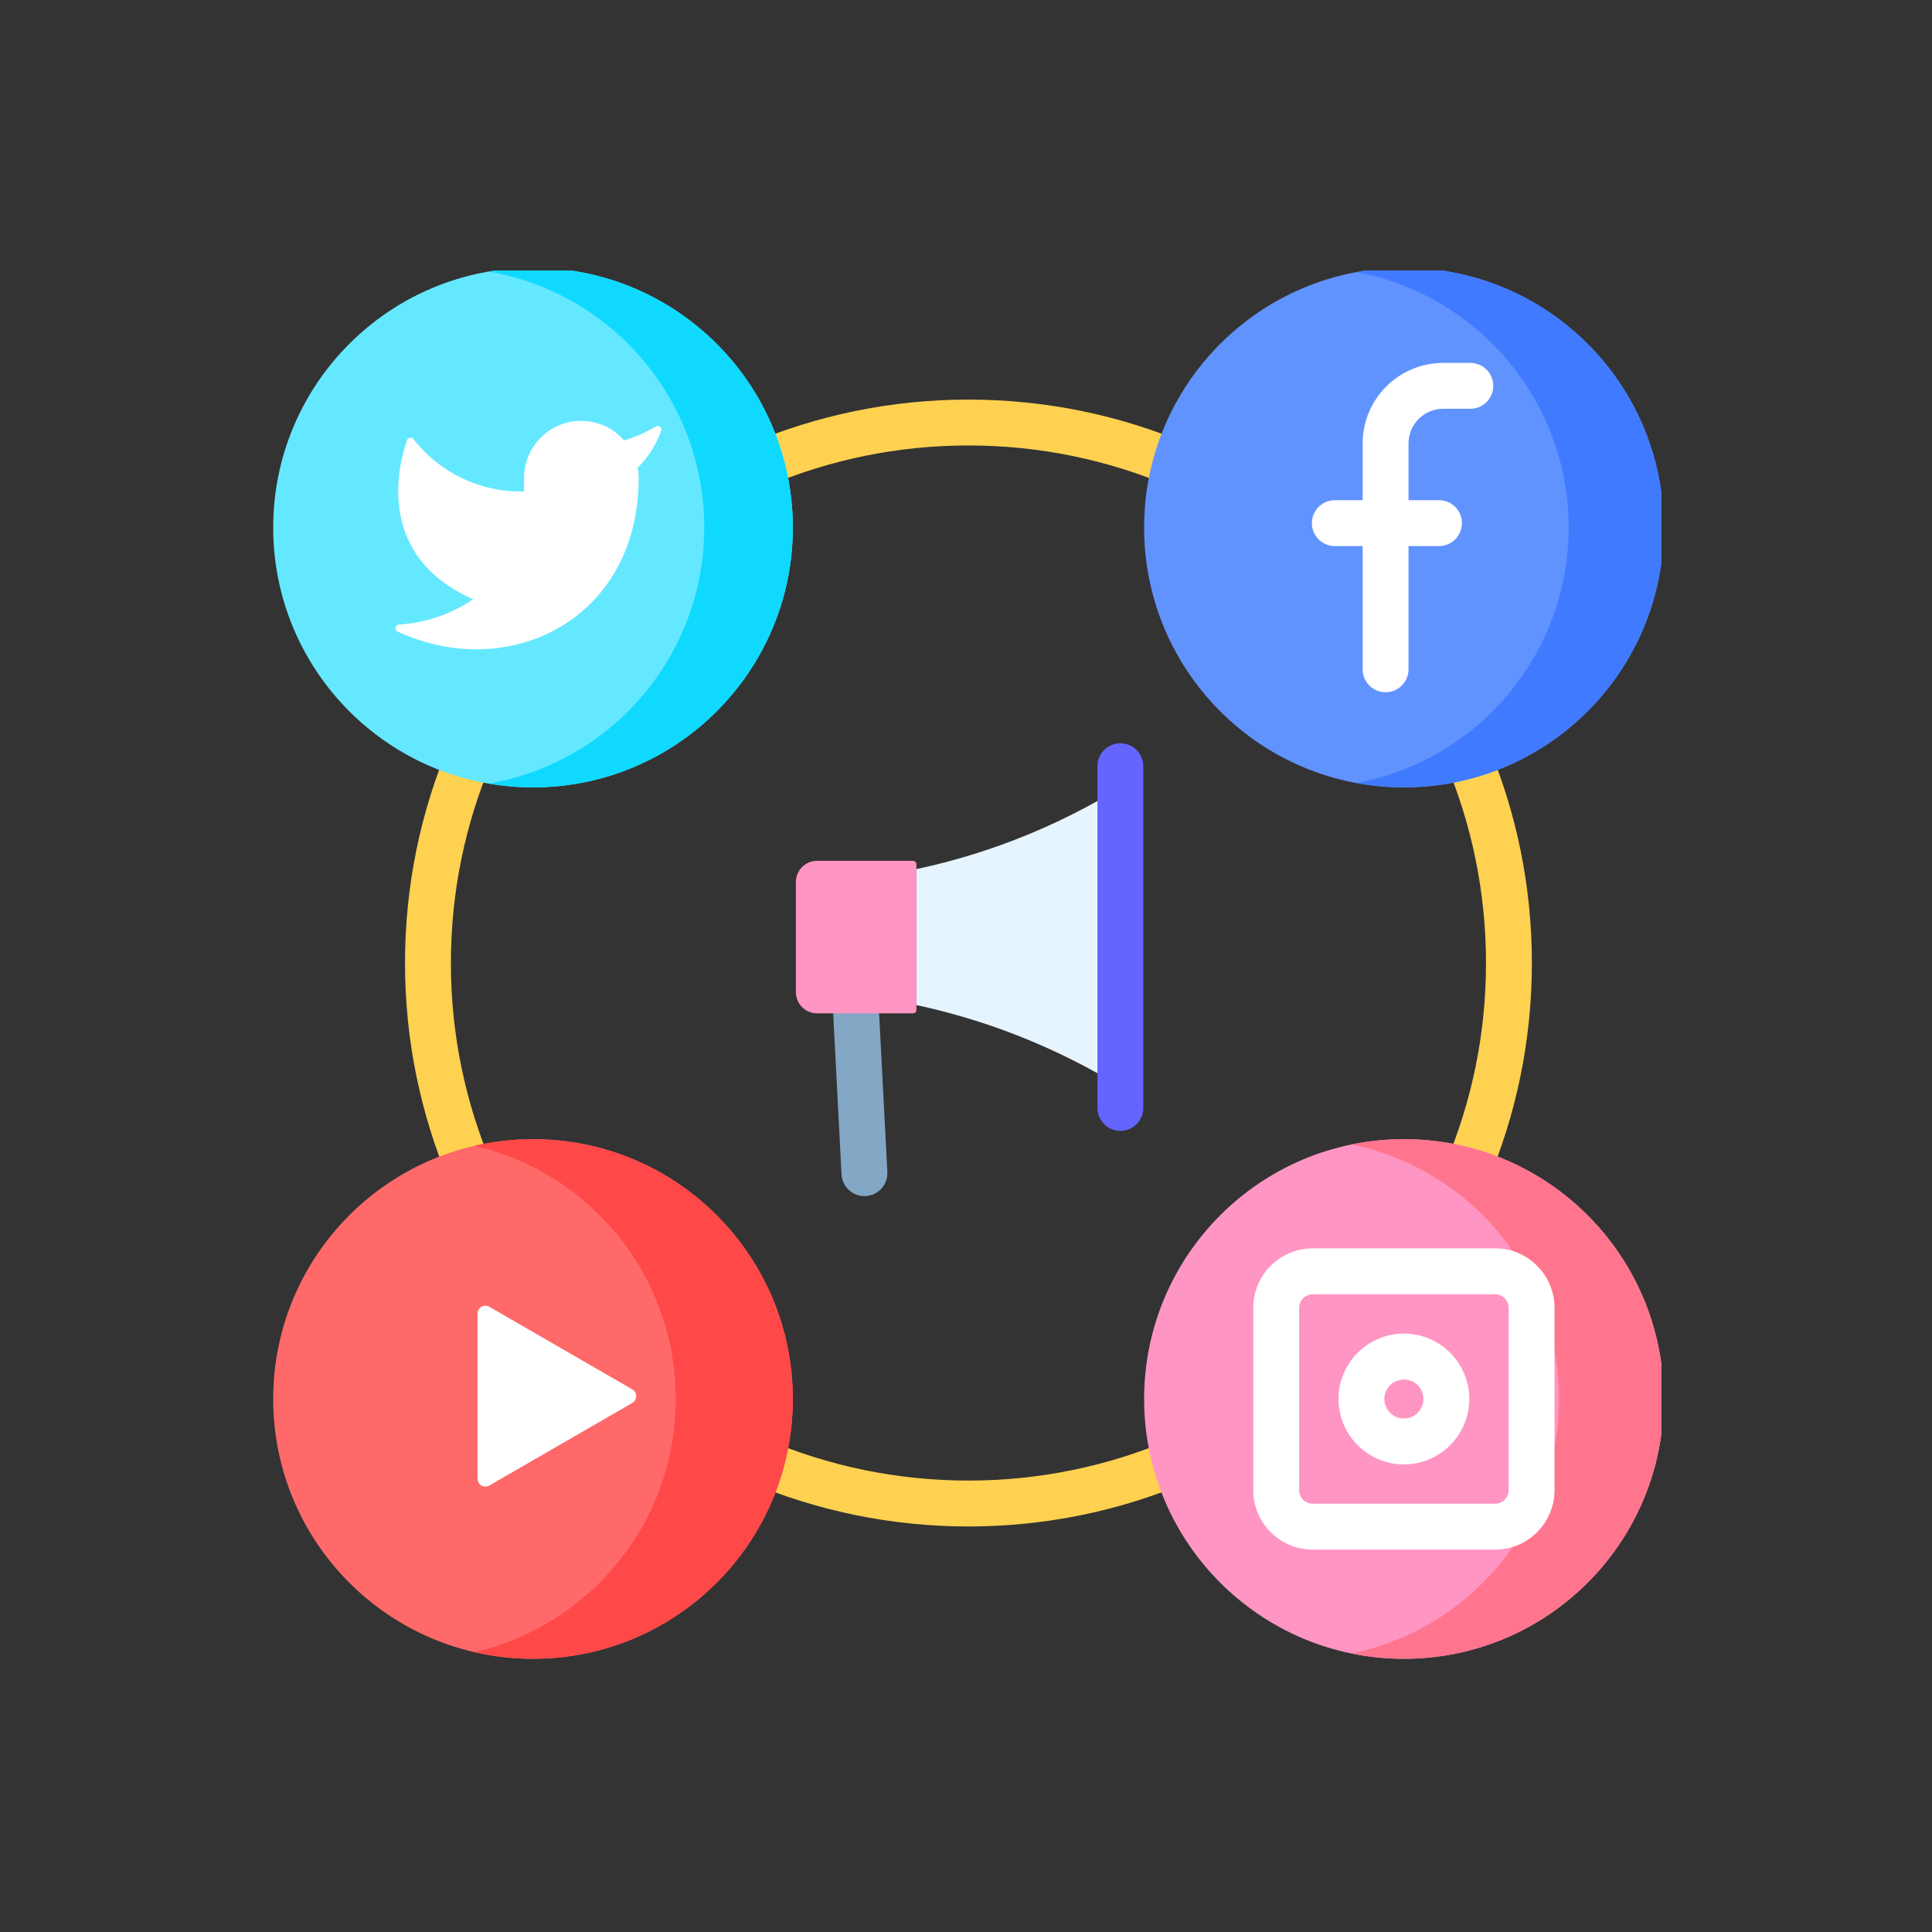<svg xmlns="http://www.w3.org/2000/svg" width="200" height="200" viewBox="0 0 200 200" fill="none"><rect x="0" y="0" width="200" height="200" fill="#333333" stroke="none"/><g clip-path="url(#clip0_472_144)"><path d="M100.253 158.019C68.092 158.019 41.926 131.854 41.926 99.691C41.926 67.53 68.092 41.365 100.253 41.365C132.415 41.365 158.58 67.53 158.58 99.691C158.58 131.854 132.415 158.019 100.253 158.019ZM100.253 46.114C70.71 46.114 46.676 70.149 46.676 99.691C46.676 129.235 70.71 153.268 100.253 153.268C129.796 153.268 153.83 129.235 153.83 99.691C153.83 70.149 129.796 46.114 100.253 46.114V46.114Z" fill="#FFD151"></path><path d="M82.073 54.614C82.073 69.468 70.03 81.51 55.177 81.51C40.322 81.51 28.281 69.468 28.281 54.614C28.281 39.761 40.322 27.719 55.177 27.719C70.03 27.719 82.073 39.761 82.073 54.614Z" fill="#64E8FF"></path><path d="M55.178 27.719C53.614 27.719 52.083 27.854 50.592 28.11C63.261 30.286 72.903 41.323 72.903 54.614C72.903 67.906 63.261 78.942 50.592 81.119C52.083 81.375 53.614 81.51 55.178 81.51C70.031 81.51 82.073 69.468 82.073 54.614C82.073 39.761 70.031 27.719 55.178 27.719Z" fill="#0FD9FF"></path><path d="M172.228 54.614C172.228 69.468 160.187 81.51 145.332 81.51C130.479 81.51 118.438 69.468 118.438 54.614C118.438 39.761 130.479 27.719 145.332 27.719C160.187 27.719 172.228 39.761 172.228 54.614Z" fill="#6193FF"></path><path d="M172.217 53.844C171.792 38.996 159.41 27.305 144.563 27.73C143.148 27.77 141.763 27.92 140.412 28.169C152.609 30.428 162.005 40.944 162.374 53.844C162.76 67.277 153.226 78.691 140.41 81.058C142.251 81.4 144.155 81.554 146.102 81.499C160.95 81.073 172.642 68.692 172.217 53.844V53.844Z" fill="#407BFF"></path><path d="M82.073 144.823C82.073 159.678 70.03 171.719 55.177 171.719C40.322 171.719 28.281 159.678 28.281 144.823C28.281 129.97 40.322 117.927 55.177 117.927C70.03 117.927 82.073 129.97 82.073 144.823V144.823Z" fill="#FF6969"></path><path d="M55.177 117.927C53.094 117.927 51.066 118.165 49.119 118.613C61.056 121.361 69.957 132.053 69.957 144.823C69.957 157.595 61.056 168.286 49.119 171.033C51.066 171.481 53.094 171.719 55.177 171.719C70.031 171.719 82.073 159.678 82.073 144.823C82.073 129.97 70.031 117.927 55.177 117.927V117.927Z" fill="#FF4848"></path><path d="M172.228 144.823C172.228 159.678 160.187 171.719 145.332 171.719C130.479 171.719 118.438 159.678 118.438 144.823C118.438 129.97 130.479 117.927 145.332 117.927C160.187 117.927 172.228 129.97 172.228 144.823V144.823Z" fill="#FF95C2"></path><path d="M145.334 117.927C143.476 117.927 141.663 118.116 139.912 118.475C152.167 120.983 161.386 131.826 161.386 144.823C161.386 157.82 152.167 168.663 139.912 171.172C141.663 171.53 143.476 171.719 145.334 171.719C160.187 171.719 172.228 159.678 172.228 144.823C172.228 129.97 160.187 117.927 145.334 117.927V117.927Z" fill="#FF758E"></path><path d="M67.886 44.147C66.86 44.765 65.76 45.254 64.61 45.6C62.47 43.139 58.741 42.88 56.28 45.02C54.971 46.159 54.228 47.817 54.251 49.554V50.871C49.777 50.988 45.53 48.966 42.799 45.454C42.613 45.216 42.236 45.276 42.138 45.56C41.242 48.124 38.795 57.508 48.98 62.035C46.695 63.585 44.042 64.486 41.305 64.654C40.905 64.678 40.798 65.217 41.162 65.385C52.732 70.729 66.113 64.075 66.113 49.513C66.112 49.147 66.076 48.781 66.007 48.42C67.097 47.345 67.928 46.039 68.442 44.606C68.562 44.271 68.192 43.963 67.886 44.147Z" fill="white"></path><path d="M143.436 71.661C142.124 71.661 141.061 70.597 141.061 69.285V45.902C141.061 41.306 144.799 37.568 149.395 37.568H152.207C153.519 37.568 154.583 38.631 154.583 39.943C154.583 41.255 153.519 42.317 152.207 42.317H149.395C147.418 42.317 145.81 43.926 145.81 45.902V69.285C145.81 70.597 144.746 71.661 143.436 71.661V71.661Z" fill="white"></path><path d="M148.963 56.53H138.182C136.87 56.53 135.807 55.467 135.807 54.155C135.807 52.843 136.87 51.78 138.182 51.78H148.963C150.275 51.78 151.338 52.843 151.338 54.155C151.338 55.467 150.275 56.53 148.963 56.53Z" fill="white"></path><path d="M49.43 144.529V135.986C49.43 135.356 50.11 134.964 50.655 135.278L58.05 139.55L65.446 143.821C65.989 144.136 65.989 144.922 65.446 145.237L58.05 149.509L50.655 153.78C50.11 154.094 49.43 153.701 49.43 153.073V144.529Z" fill="white"></path><path d="M154.772 160.416H135.89C132.498 160.416 129.738 157.656 129.738 154.265V135.382C129.738 131.99 132.498 129.231 135.89 129.231H154.772C158.163 129.231 160.923 131.99 160.923 135.382V154.265C160.923 157.656 158.163 160.416 154.772 160.416ZM135.89 133.981C135.116 133.981 134.488 134.609 134.488 135.382V154.265C134.488 155.037 135.116 155.665 135.89 155.665H154.772C155.544 155.665 156.174 155.037 156.174 154.265V135.382C156.174 134.609 155.544 133.981 154.772 133.981H135.89Z" fill="white"></path><path d="M145.33 151.594C141.597 151.594 138.561 148.556 138.561 144.823C138.561 141.09 141.597 138.053 145.33 138.053C149.063 138.053 152.101 141.09 152.101 144.823C152.101 148.556 149.063 151.594 145.33 151.594ZM145.33 142.803C144.216 142.803 143.31 143.709 143.31 144.823C143.31 145.937 144.216 146.843 145.33 146.843C146.445 146.843 147.351 145.937 147.351 144.823C147.352 143.709 146.445 142.803 145.33 142.803Z" fill="white"></path><path d="M91.858 121.323L90.998 104.775C90.93 103.465 89.815 102.462 88.503 102.527C87.193 102.595 86.187 103.712 86.255 105.022L87.115 121.571C87.181 122.838 88.23 123.822 89.485 123.822C89.527 123.822 89.568 123.821 89.61 123.818C90.92 123.75 91.926 122.634 91.858 121.323V121.323Z" fill="#83A7C5"></path><path d="M94.525 104.899H84.576C83.368 104.899 82.391 103.92 82.391 102.713V91.3C82.391 90.094 83.368 89.115 84.576 89.115H94.525C94.713 89.115 94.866 89.267 94.866 89.455V104.558C94.866 104.746 94.713 104.899 94.525 104.899Z" fill="#FF95C2"></path><path d="M115.979 112.488C113.022 110.677 109.336 108.732 104.944 107.043C101.259 105.626 97.841 104.683 94.865 104.046C94.865 99.353 94.865 94.661 94.865 89.968C97.85 89.333 101.287 88.39 104.996 86.961C109.373 85.275 113.041 83.332 115.979 81.525V112.488Z" fill="#E5F4FF"></path><path d="M115.979 117.069C114.667 117.069 113.604 116.006 113.604 114.694V79.319C113.604 78.008 114.667 76.944 115.979 76.944C117.291 76.944 118.354 78.008 118.354 79.319V114.694C118.354 116.006 117.291 117.069 115.979 117.069Z" fill="#6464FF"></path></g><defs><clipPath id="clip0_472_144"><rect width="144" height="144" fill="white" transform="translate(28 28)"></rect></clipPath></defs></svg>